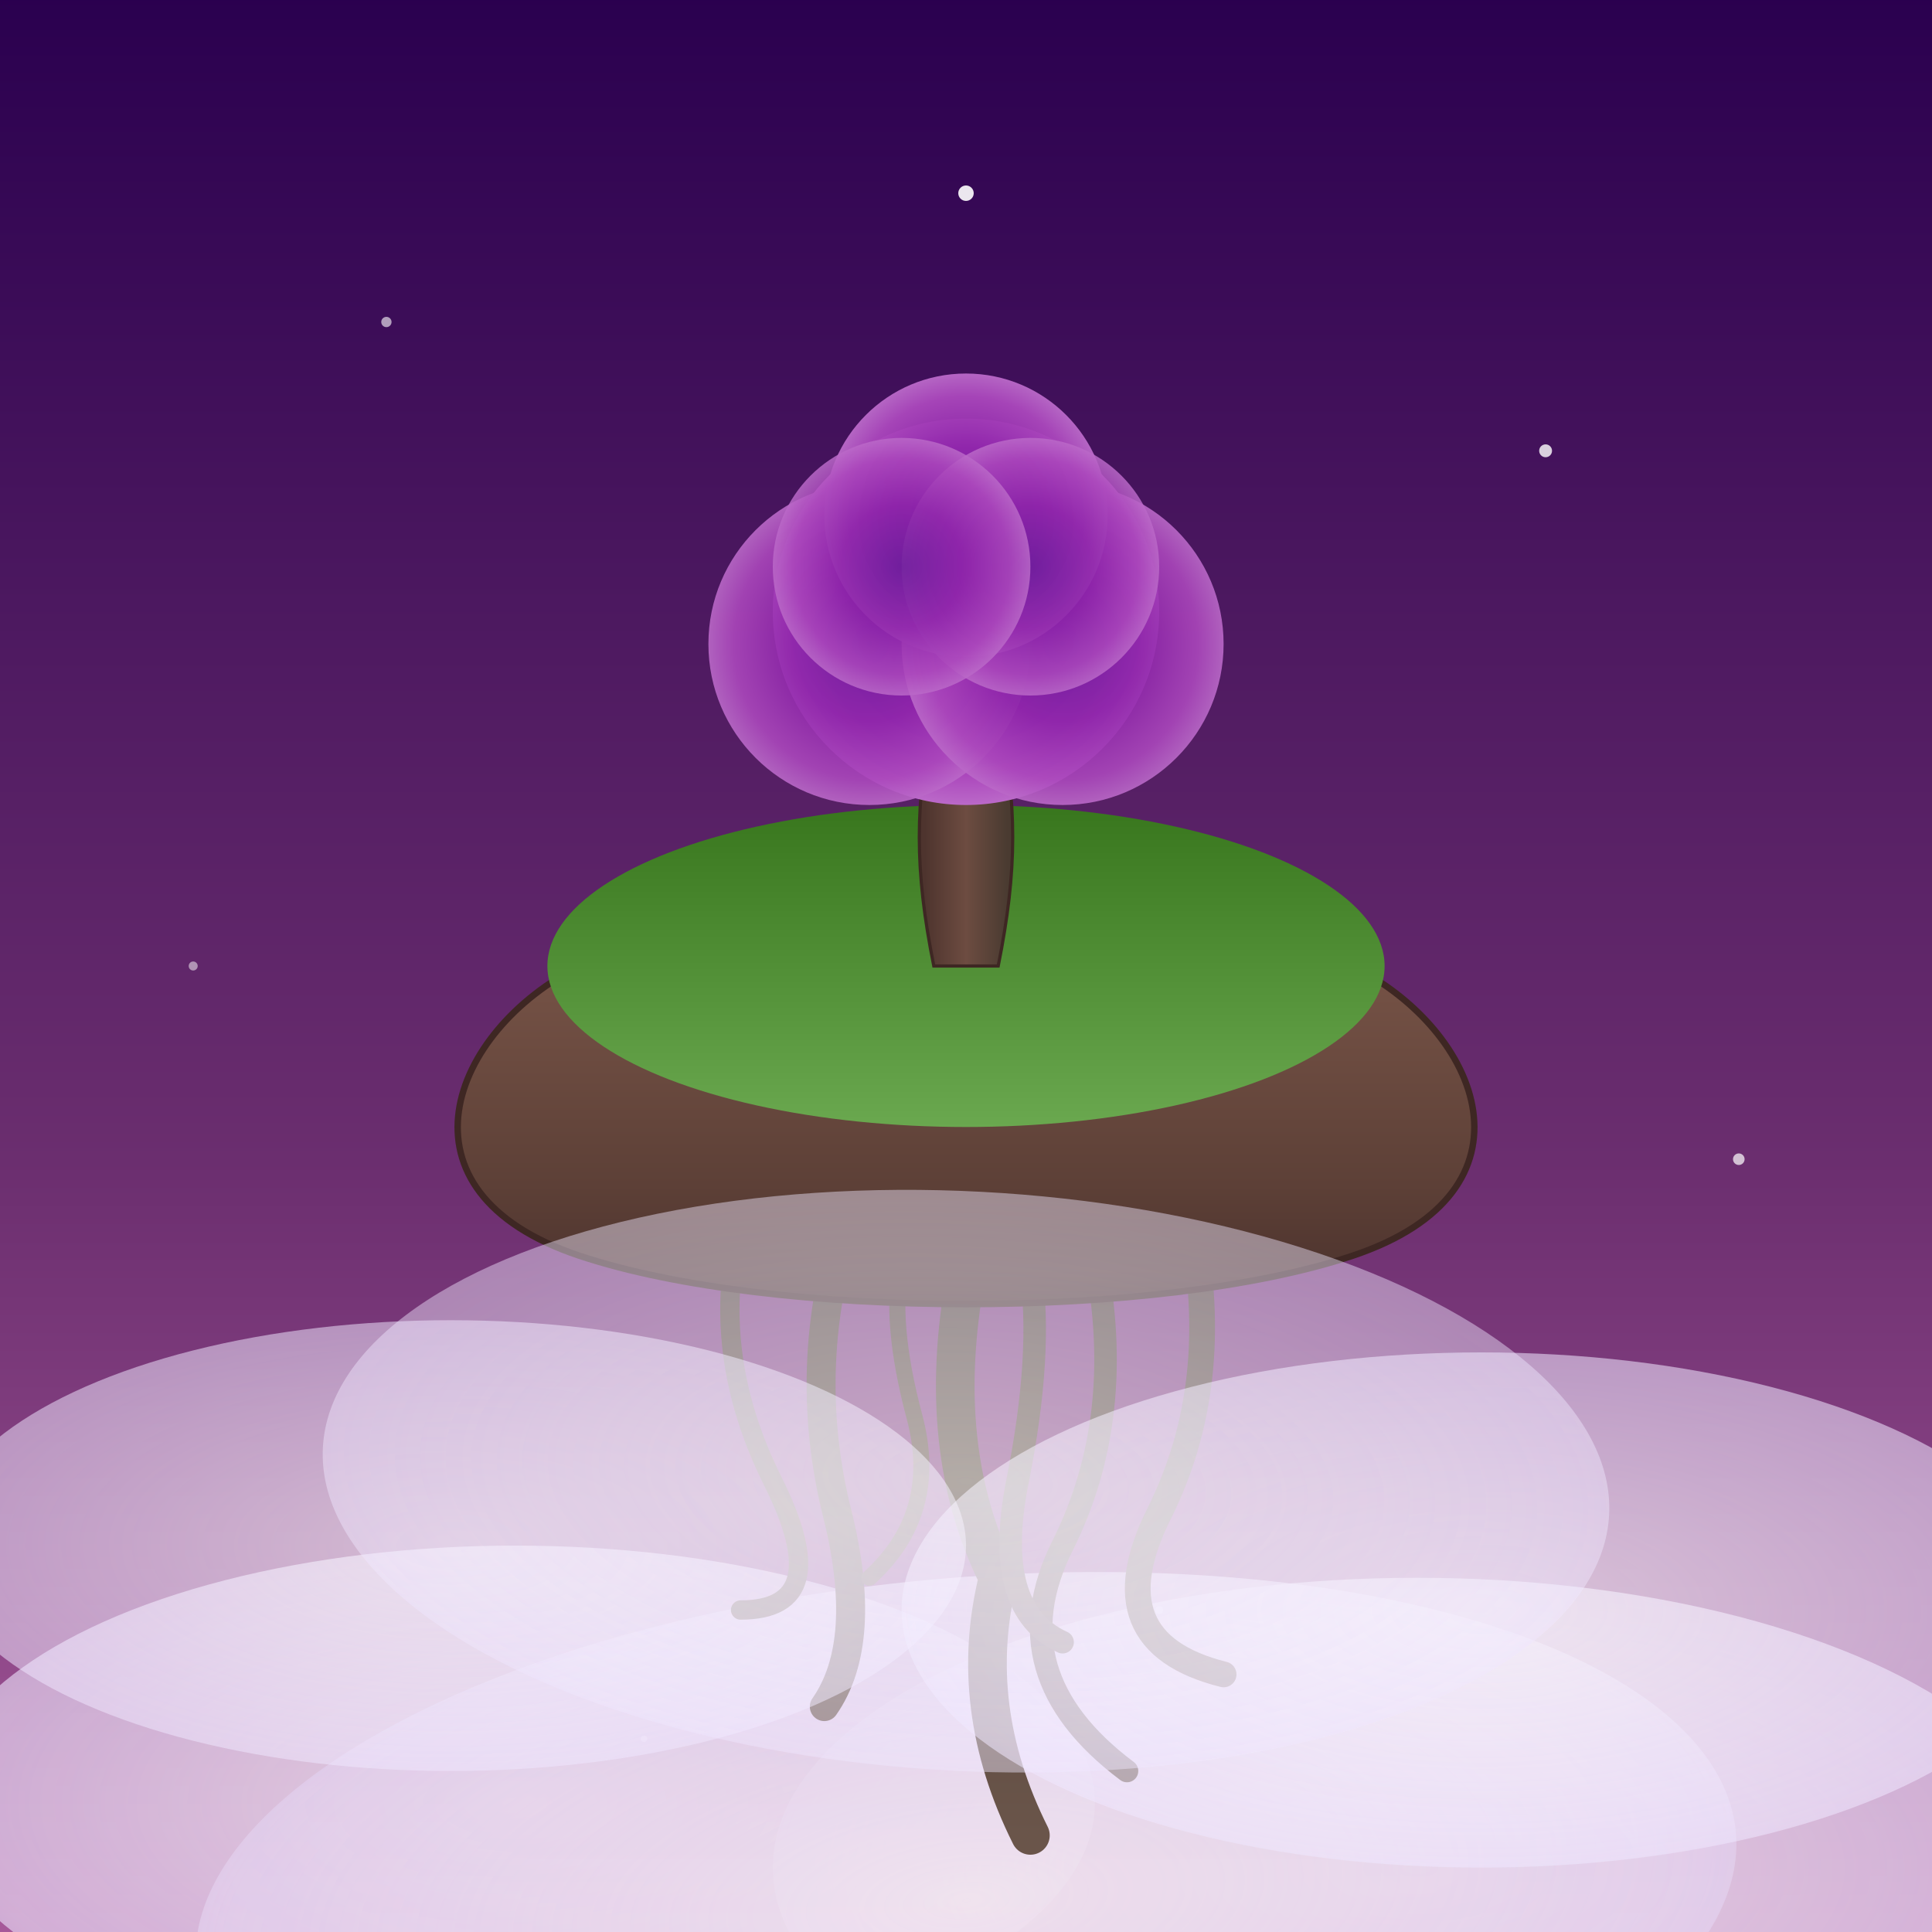 <svg viewBox="0 0 300 300" xmlns="http://www.w3.org/2000/svg">
  <defs>
    <!-- Sky Gradient -->
    <linearGradient id="skyGradient" x1="0%" y1="0%" x2="0%" y2="100%">
      <stop offset="0%" style="stop-color:#2A004F;" />
      <stop offset="60%" style="stop-color:#6B2E6F;" />
      <stop offset="100%" style="stop-color:#A7599A;" />
    </linearGradient>

    <!-- Cloud Gradient -->
    <radialGradient id="cloudGradient" cx="50%" cy="50%" r="70%">
      <stop offset="0%" style="stop-color:white;stop-opacity:0.85" />
      <stop offset="70%" style="stop-color:#F0E8FF;stop-opacity:0.7" />
      <stop offset="100%" style="stop-color:#E0D8F5;stop-opacity:0.55" />
    </radialGradient>

    <!-- Island Gradients -->
    <linearGradient id="islandGradient" x1="0%" y1="0%" x2="0%" y2="100%">
      <stop offset="0%" style="stop-color:#6D4C41;" />
      <stop offset="15%" style="stop-color:#795548;" />
      <stop offset="70%" style="stop-color:#5D4037;" />
      <stop offset="90%" style="stop-color:#4E342E;" />
      <stop offset="100%" style="stop-color:#3E2723;" />
    </linearGradient>
    <linearGradient id="grassGradient" x1="0%" y1="0%" x2="0%" y2="100%">
      <stop offset="0%" style="stop-color:#38761D;" />
      <stop offset="100%" style="stop-color:#6AA84F;" />
    </linearGradient>

    <!-- Tree Gradients -->
    <linearGradient id="trunkGradient" x1="0%" y1="0%" x2="100%" y2="0%">
      <stop offset="10%" style="stop-color:#4E342E;" />
      <stop offset="50%" style="stop-color:#6D4C41;" />
      <stop offset="90%" style="stop-color:#4A3B31;" />
    </linearGradient>
    <radialGradient id="leavesGradient" cx="50%" cy="50%" r="60%">
      <stop offset="0%" style="stop-color:#6A1B9A;" /> 
      <stop offset="40%" style="stop-color:#8E24AA;" /> 
      <stop offset="70%" style="stop-color:#AB47BC;" /> 
      <stop offset="100%" style="stop-color:#CE93D8;" />
    </radialGradient>

    <!-- Root Gradient -->
     <linearGradient id="rootGradient" x1="0%" y1="0%" x2="0%" y2="100%">
        <stop offset="0%" stop-color="#4A3B31"/>
        <stop offset="100%" stop-color="#6A554A"/>
    </linearGradient>

    <!-- Filters -->
    <filter id="softCloudBlur" x="-50%" y="-50%" width="200%" height="200%">
      <feGaussianBlur in="SourceGraphic" stdDeviation="3.5" />
    </filter>
    <filter id="leafClusterBlur" x="-50%" y="-50%" width="200%" height="200%">
      <feGaussianBlur in="SourceGraphic" stdDeviation="1.5" />
    </filter>
  </defs>

  <!-- Background Sky -->
  <rect width="300" height="300" fill="url(#skyGradient)" />

  <!-- Distant Stars -->
  <circle cx="60" cy="50" r="0.8" fill="white" opacity="0.6"/>
  <circle cx="240" cy="70" r="1" fill="white" opacity="0.8"/>
  <circle cx="150" cy="30" r="1.2" fill="white" opacity="0.9"/>
  <circle cx="30" cy="150" r="0.7" fill="white" opacity="0.5"/>
  <circle cx="270" cy="180" r="0.9" fill="white" opacity="0.7"/>
  <circle cx="180" cy="250" r="0.6" fill="white" opacity="0.4"/>
  <circle cx="100" cy="270" r="0.5" fill="white" opacity="0.3"/>

  <!-- Clouds (Background Layer) -->
  <g id="backgroundClouds" filter="url(#softCloudBlur)" opacity="0.85">
    <ellipse cx="80" cy="280" rx="90" ry="40" fill="url(#cloudGradient)" />
    <ellipse cx="220" cy="290" rx="100" ry="45" fill="url(#cloudGradient)" />
    <ellipse cx="150" cy="295" rx="120" ry="50" fill="url(#cloudGradient)" transform="rotate(-5 150 295)" />
  </g>

  <!-- Floating Island Group -->
  <g id="floatingIsland">
    <!-- Roots -->
    <g id="roots">
        <path d="M 130 195 Q 125 215 130 235 T 128 265" stroke="url(#rootGradient)" stroke-width="4.5" fill="none" stroke-linecap="round"/>
        <path d="M 150 198 Q 145 225 155 245 Q 150 265 160 285" stroke="url(#rootGradient)" stroke-width="6" fill="none" stroke-linecap="round"/>
        <path d="M 170 195 Q 175 220 165 240 T 175 275" stroke="url(#rootGradient)" stroke-width="3.5" fill="none" stroke-linecap="round"/>
        <path d="M 115 190 Q 110 210 120 230 T 115 250" stroke="url(#rootGradient)" stroke-width="3" fill="none" stroke-linecap="round"/>
        <path d="M 185 190 Q 190 215 180 235 T 190 260" stroke="url(#rootGradient)" stroke-width="4" fill="none" stroke-linecap="round"/>
        <path d="M 140 196 Q 138 205 142 220 T 135 245" stroke="url(#rootGradient)" stroke-width="2.5" fill="none" stroke-linecap="round"/>
        <path d="M 160 197 Q 162 210 158 230 T 165 255" stroke="url(#rootGradient)" stroke-width="3.5" fill="none" stroke-linecap="round"/>
    </g>

    <!-- Island Base -->
    <path id="islandBase" d="M 90 150 
                             C 70 160, 60 185, 90 195 
                             C 120 205, 180 205, 210 195 
                             C 240 185, 230 160, 210 150 
                             C 190 135, 110 135, 90 150 Z"
          fill="url(#islandGradient)" stroke="#3E2723" stroke-width="1"/>
    
    <!-- Grass/Top Surface -->
    <ellipse id="islandTop" cx="150" cy="150" rx="65" ry="25" fill="url(#grassGradient)" />

    <!-- Tree -->
    <g id="tree">
      <!-- Trunk -->
      <path id="treeTrunk" d="M 145 110 
                               C 142 125, 142 135, 145 150 
                               L 155 150 
                               C 158 135, 158 125, 155 110 Z" 
            fill="url(#trunkGradient)" stroke="#3E2723" stroke-width="0.5"/>
      <!-- Leaves/Canopy -->
      <g id="canopy" filter="url(#leafClusterBlur)">
        <circle cx="150" cy="95" r="30" fill="url(#leavesGradient)"/>
        <circle cx="135" cy="100" r="25" fill="url(#leavesGradient)" opacity="0.9"/>
        <circle cx="165" cy="100" r="25" fill="url(#leavesGradient)" opacity="0.9"/>
        <circle cx="150" cy="80" r="22" fill="url(#leavesGradient)" opacity="0.95"/>
        <circle cx="160" cy="88" r="20" fill="url(#leavesGradient)" opacity="0.85"/>
        <circle cx="140" cy="88" r="20" fill="url(#leavesGradient)" opacity="0.85"/>
      </g>
    </g>
  </g>

  <!-- Clouds (Foreground Layer) -->
  <g id="foregroundClouds" filter="url(#softCloudBlur)" >
    <ellipse cx="70" cy="240" rx="80" ry="35" fill="url(#cloudGradient)" opacity="0.75" />
    <ellipse cx="230" cy="250" rx="90" ry="40" fill="url(#cloudGradient)" opacity="0.8" />
    <ellipse cx="150" cy="230" rx="100" ry="45" fill="url(#cloudGradient)" opacity="0.65" transform="rotate(3 150 230)"/> 
  </g>

</svg>